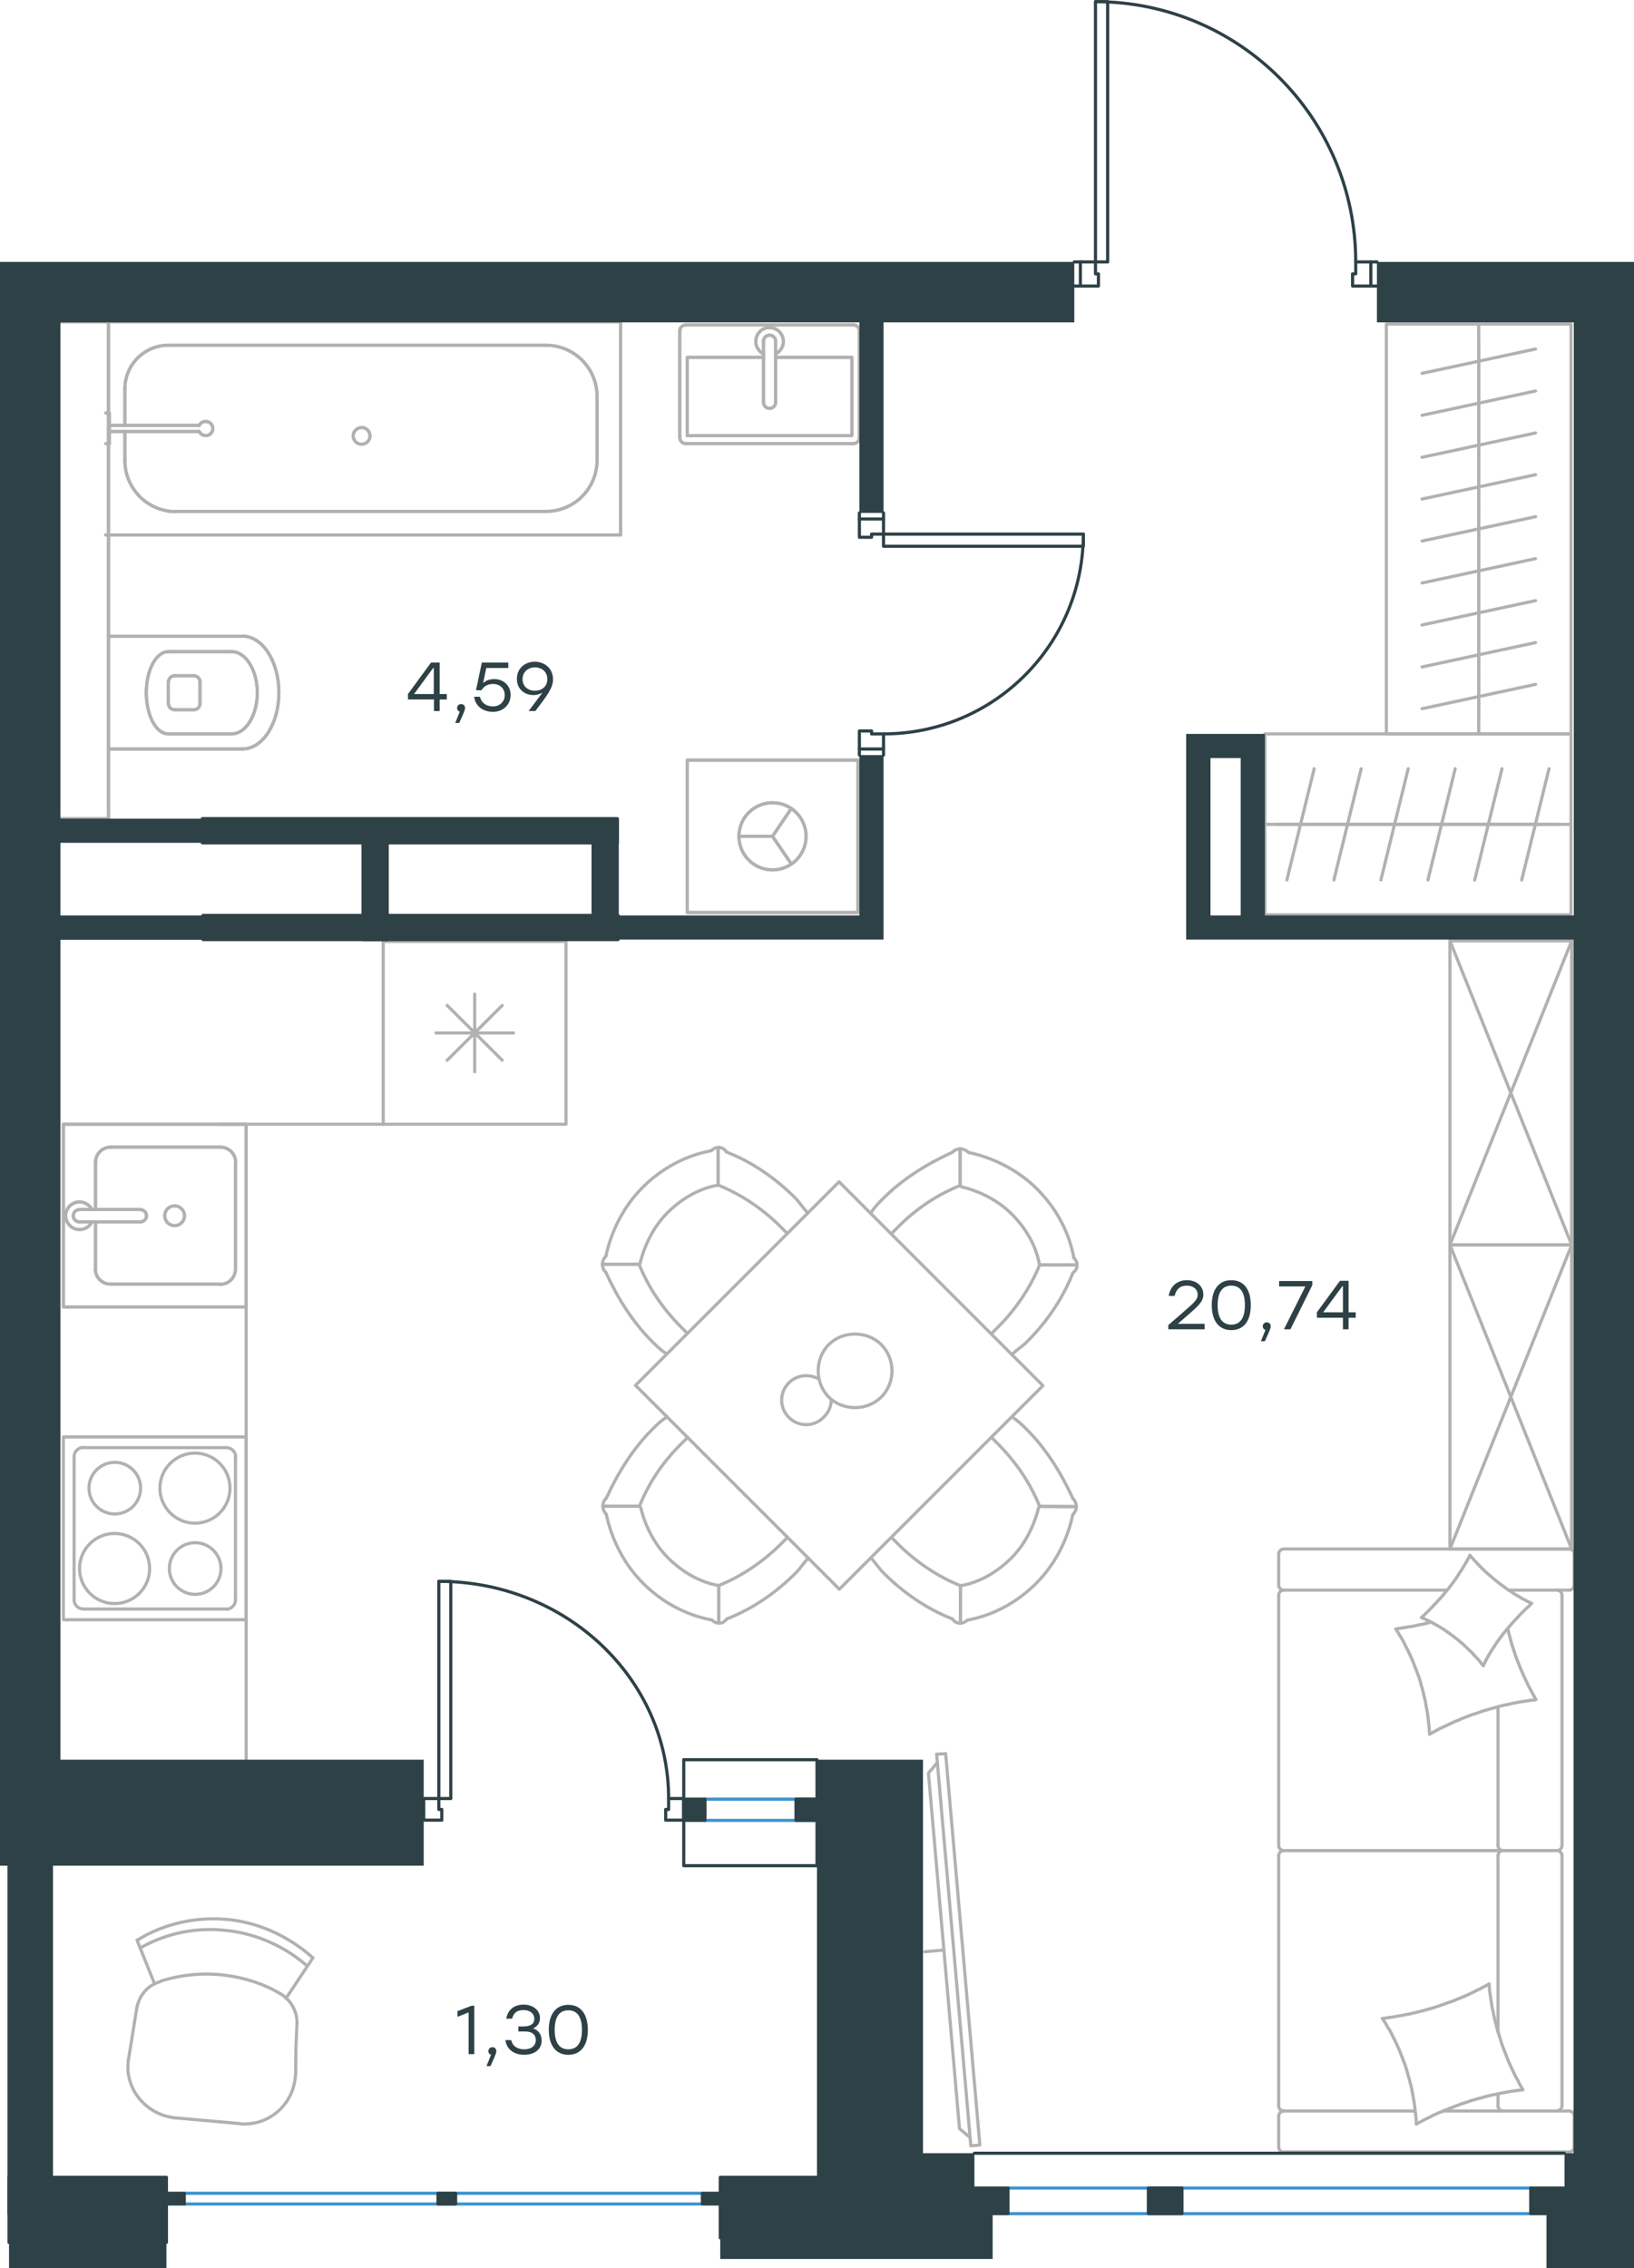 <?xml version="1.0" encoding="utf-8"?>
<!-- Generator: Adobe Illustrator 26.5.0, SVG Export Plug-In . SVG Version: 6.00 Build 0)  -->
<svg version="1.1" id="Слой_1" xmlns="http://www.w3.org/2000/svg" xmlns:xlink="http://www.w3.org/1999/xlink" x="0px" y="0px"
	 viewBox="0 0 778.6 1080.7" style="enable-background:new 0 0 778.6 1080.7;" xml:space="preserve">
<style type="text/css">
	.st0{fill:none;stroke:#B2B1B0;stroke-width:1.5;stroke-linecap:round;stroke-linejoin:round;stroke-miterlimit:10;}
	.st1{fill:none;stroke:#B2B1B0;stroke-width:1.5;stroke-linecap:round;stroke-linejoin:round;stroke-miterlimit:22.926;}
	.st2{fill:#2D4146;}
	.st3{fill-rule:evenodd;clip-rule:evenodd;fill:#2D4146;}
	.st4{fill:none;stroke:#2D4146;stroke-width:1.5;stroke-linecap:round;stroke-linejoin:round;stroke-miterlimit:22.926;}
	.st5{fill:none;stroke:#3C93D0;stroke-width:1.5;stroke-linecap:round;stroke-linejoin:round;stroke-miterlimit:22.926;}
	.st6{fill:none;stroke:#2D4146;stroke-width:1.5;stroke-linecap:round;stroke-linejoin:round;stroke-miterlimit:10;}
</style>
<path class="st0" d="M95.3,324.9c0-1.6-1.3-2.9-2.9-2.9"/>
<path class="st0" d="M92.4,338.2c1.6,0,2.9-1.3,2.9-2.9"/>
<path class="st0" d="M83.2,322c-1.6,0-2.9,1.3-2.9,2.9"/>
<path class="st0" d="M80.3,335.3c0,1.6,1.3,2.9,2.9,2.9"/>
<line class="st0" x1="83.2" y1="322" x2="92.4" y2="322"/>
<line class="st0" x1="95.3" y1="324.9" x2="95.3" y2="335.3"/>
<line class="st0" x1="92.4" y1="338.2" x2="83.2" y2="338.2"/>
<line class="st0" x1="80.2" y1="335.3" x2="80.2" y2="324.9"/>
<path class="st0" d="M80.2,310.5c-5.8,0-10.5,8.8-10.5,19.6c0,10.8,4.7,19.6,10.5,19.6"/>
<line class="st0" x1="110.4" y1="310.5" x2="80.2" y2="310.5"/>
<path class="st0" d="M110.4,349.7c6.7,0,12.2-8.8,12.2-19.6c0-10.8-5.5-19.6-12.2-19.6"/>
<line class="st0" x1="110.4" y1="349.7" x2="80.2" y2="349.7"/>
<path class="st0" d="M115.5,356.9c9.6,0,17.4-12,17.4-26.9c0-14.8-7.8-26.9-17.4-26.9"/>
<line class="st0" x1="115.5" y1="303.2" x2="51.7" y2="303.2"/>
<line class="st0" x1="115.5" y1="356.9" x2="51.7" y2="356.9"/>
<polyline class="st0" points="28.4,153.3 51.7,153.3 51.7,390.1 28.4,390.1 "/>
<g>
	<line class="st0" x1="59.5" y1="185.2" x2="59.5" y2="202.7"/>
	<path class="st0" d="M94.9,205.6c0.7,1.4,2.3,2.2,3.8,1.9c1.6-0.3,2.7-1.7,2.7-3.3c0-1.6-1.1-3-2.7-3.3c-1.6-0.3-3.2,0.4-3.8,1.9"
		/>
	<line class="st0" x1="52.1" y1="202.7" x2="94.9" y2="202.7"/>
	<line class="st0" x1="52.1" y1="205.6" x2="94.9" y2="205.6"/>
	<line class="st0" x1="52.1" y1="211.4" x2="50.4" y2="211.4"/>
	<polyline class="st0" points="52.1,211.4 52.1,196.8 50.4,196.8 	"/>
	<path class="st0" d="M168.3,207.7c0,2.2,1.8,4,4,4c2.2,0,4-1.8,4-4c0-2.2-1.8-4-4-4C170.1,203.8,168.3,205.5,168.3,207.7"/>
	<path class="st0" d="M80.3,164.5c-11.5,0-20.8,9.3-20.8,20.8"/>
	<path class="st0" d="M59.5,219.4c0,13.5,10.9,24.4,24.4,24.4"/>
	<path class="st0" d="M284.5,188.9c0-13.5-10.9-24.4-24.4-24.4"/>
	<path class="st0" d="M260.1,243.7c13.5,0,24.4-10.9,24.4-24.4"/>
	<line class="st0" x1="59.5" y1="219.3" x2="59.5" y2="205.6"/>
	<line class="st0" x1="80.3" y1="164.5" x2="260.1" y2="164.5"/>
	<line class="st0" x1="284.5" y1="188.9" x2="284.5" y2="219.3"/>
	<line class="st0" x1="260.1" y1="243.7" x2="83.9" y2="243.7"/>
	<polyline class="st0" points="50.4,153.3 295.7,153.3 295.7,254.9 50.4,254.9 	"/>
	<line class="st0" x1="59.5" y1="185.2" x2="59.5" y2="202.7"/>
	<path class="st0" d="M94.9,205.6c0.7,1.4,2.3,2.2,3.8,1.9c1.6-0.3,2.7-1.7,2.7-3.3c0-1.6-1.1-3-2.7-3.3c-1.6-0.3-3.2,0.4-3.8,1.9"
		/>
	<line class="st0" x1="52.1" y1="202.7" x2="94.9" y2="202.7"/>
	<line class="st0" x1="52.1" y1="205.6" x2="94.9" y2="205.6"/>
	<line class="st0" x1="52.1" y1="211.4" x2="50.4" y2="211.4"/>
	<polyline class="st0" points="52.1,211.4 52.1,196.8 50.4,196.8 	"/>
	<path class="st0" d="M168.3,207.7c0,2.2,1.8,4,4,4c2.2,0,4-1.8,4-4c0-2.2-1.8-4-4-4C170.1,203.8,168.3,205.5,168.3,207.7"/>
	<path class="st0" d="M80.3,164.5c-11.5,0-20.8,9.3-20.8,20.8"/>
	<path class="st0" d="M59.5,219.4c0,13.5,10.9,24.4,24.4,24.4"/>
	<path class="st0" d="M284.5,188.9c0-13.5-10.9-24.4-24.4-24.4"/>
	<path class="st0" d="M260.1,243.7c13.5,0,24.4-10.9,24.4-24.4"/>
	<line class="st0" x1="59.5" y1="219.3" x2="59.5" y2="205.6"/>
	<line class="st0" x1="80.3" y1="164.5" x2="260.1" y2="164.5"/>
	<line class="st0" x1="284.5" y1="188.9" x2="284.5" y2="219.3"/>
	<line class="st0" x1="260.1" y1="243.7" x2="83.9" y2="243.7"/>
	<polyline class="st0" points="50.4,153.3 295.7,153.3 295.7,254.9 50.4,254.9 	"/>
</g>
<path class="st0" d="M95.3,324.9c0-1.6-1.3-2.9-2.9-2.9"/>
<path class="st0" d="M92.4,338.2c1.6,0,2.9-1.3,2.9-2.9"/>
<path class="st0" d="M83.2,322c-1.6,0-2.9,1.3-2.9,2.9"/>
<path class="st0" d="M80.3,335.3c0,1.6,1.3,2.9,2.9,2.9"/>
<line class="st0" x1="83.2" y1="322" x2="92.4" y2="322"/>
<line class="st0" x1="95.3" y1="324.9" x2="95.3" y2="335.3"/>
<line class="st0" x1="92.4" y1="338.2" x2="83.2" y2="338.2"/>
<line class="st0" x1="80.2" y1="335.3" x2="80.2" y2="324.9"/>
<path class="st0" d="M80.2,310.5c-5.8,0-10.5,8.8-10.5,19.6c0,10.8,4.7,19.6,10.5,19.6"/>
<line class="st0" x1="110.4" y1="310.5" x2="80.2" y2="310.5"/>
<path class="st0" d="M110.4,349.7c6.7,0,12.2-8.8,12.2-19.6c0-10.8-5.5-19.6-12.2-19.6"/>
<line class="st0" x1="110.4" y1="349.7" x2="80.2" y2="349.7"/>
<path class="st0" d="M115.5,356.9c9.6,0,17.4-12,17.4-26.9c0-14.8-7.8-26.9-17.4-26.9"/>
<line class="st0" x1="115.5" y1="303.2" x2="51.7" y2="303.2"/>
<line class="st0" x1="115.5" y1="356.9" x2="51.7" y2="356.9"/>
<polyline class="st0" points="28.4,153.3 51.7,153.3 51.7,390.1 28.4,390.1 "/>
<g>
	<line class="st0" x1="369.6" y1="170.3" x2="405.9" y2="170.3"/>
	<polyline class="st0" points="363.8,170.3 327.5,170.3 327.5,207.6 	"/>
	<polyline class="st0" points="327.5,207.6 405.9,207.6 405.9,170.3 	"/>
	<path class="st0" d="M406.6,211.4c1.6,0,2.9-1.3,2.9-2.9"/>
	<path class="st0" d="M323.9,208.5c0,1.6,1.3,2.9,2.9,2.9"/>
	<path class="st0" d="M409.5,157.7c0-1.6-1.3-2.9-2.9-2.9"/>
	<path class="st0" d="M326.8,154.8c-1.6,0-2.9,1.3-2.9,2.9"/>
	<path class="st0" d="M363.8,191.7c0,1.6,1.3,2.9,2.9,2.9c1.6,0,2.9-1.3,2.9-2.9"/>
	<line class="st0" x1="369.6" y1="162.6" x2="369.6" y2="191.6"/>
	<path class="st0" d="M369.6,162.6c0-1.6-1.3-2.9-2.9-2.9c-1.6,0-2.9,1.3-2.9,2.9"/>
	<line class="st0" x1="363.8" y1="162.6" x2="363.8" y2="191.6"/>
	<path class="st0" d="M369.6,168.6c2.8-1.4,4.2-4.4,3.5-7.4c-0.7-3-3.4-5.1-6.4-5.1c-3.1,0-5.7,2.1-6.4,5.1c-0.7,3,0.8,6.1,3.5,7.4"
		/>
	<line class="st0" x1="409.5" y1="157.7" x2="409.5" y2="208.5"/>
	<line class="st0" x1="406.6" y1="211.4" x2="326.8" y2="211.4"/>
	<line class="st0" x1="323.9" y1="208.5" x2="323.9" y2="157.7"/>
	<line class="st0" x1="326.8" y1="154.8" x2="406.6" y2="154.8"/>
	<line class="st0" x1="369.6" y1="170.3" x2="405.9" y2="170.3"/>
	<polyline class="st0" points="363.8,170.3 327.5,170.3 327.5,207.6 	"/>
	<polyline class="st0" points="327.5,207.6 405.9,207.6 405.9,170.3 	"/>
	<path class="st0" d="M406.6,211.4c1.6,0,2.9-1.3,2.9-2.9"/>
	<path class="st0" d="M323.9,208.5c0,1.6,1.3,2.9,2.9,2.9"/>
	<path class="st0" d="M409.5,157.7c0-1.6-1.3-2.9-2.9-2.9"/>
	<path class="st0" d="M326.8,154.8c-1.6,0-2.9,1.3-2.9,2.9"/>
	<path class="st0" d="M363.8,191.7c0,1.6,1.3,2.9,2.9,2.9c1.6,0,2.9-1.3,2.9-2.9"/>
	<line class="st0" x1="369.6" y1="162.6" x2="369.6" y2="191.6"/>
	<path class="st0" d="M369.6,162.6c0-1.6-1.3-2.9-2.9-2.9c-1.6,0-2.9,1.3-2.9,2.9"/>
	<line class="st0" x1="363.8" y1="162.6" x2="363.8" y2="191.6"/>
	<path class="st0" d="M369.6,168.6c2.8-1.4,4.2-4.4,3.5-7.4c-0.7-3-3.4-5.1-6.4-5.1c-3.1,0-5.7,2.1-6.4,5.1c-0.7,3,0.8,6.1,3.5,7.4"
		/>
	<line class="st0" x1="409.5" y1="157.7" x2="409.5" y2="208.5"/>
	<line class="st0" x1="406.6" y1="211.4" x2="326.8" y2="211.4"/>
	<line class="st0" x1="323.9" y1="208.5" x2="323.9" y2="157.7"/>
	<line class="st0" x1="326.8" y1="154.8" x2="406.6" y2="154.8"/>
</g>
<g>
	<polyline class="st0" points="377.1,411.7 368.1,398.5 377.1,385.2 	"/>
	<line class="st0" x1="368.1" y1="398.5" x2="352.2" y2="398.5"/>
	<path class="st0" d="M384.1,398.5c0-8.8-7.2-16-16-16c-8.8,0-16,7.1-16,16c0,8.8,7.1,16,16,16C377,414.5,384.1,407.3,384.1,398.5"
		/>
	<polyline class="st0" points="408.8,434.8 408.8,362.2 327.5,362.2 327.5,434.8 408.8,434.8 	"/>
	<polyline class="st0" points="377.1,411.7 368.1,398.5 377.1,385.2 	"/>
	<line class="st0" x1="368.1" y1="398.5" x2="352.2" y2="398.5"/>
	<path class="st0" d="M384.1,398.5c0-8.8-7.2-16-16-16c-8.8,0-16,7.1-16,16c0,8.8,7.1,16,16,16C377,414.5,384.1,407.3,384.1,398.5"
		/>
	<polyline class="st0" points="408.8,434.8 408.8,362.2 327.5,362.2 327.5,434.8 408.8,434.8 	"/>
</g>
<g>
	<line class="st0" x1="704.6" y1="341.9" x2="704.6" y2="322"/>
	<line class="st0" x1="731.7" y1="326.1" x2="677.6" y2="337.7"/>
	<line class="st0" x1="704.6" y1="322" x2="704.6" y2="302"/>
	<line class="st0" x1="731.7" y1="306.2" x2="677.6" y2="317.8"/>
	<line class="st0" x1="704.6" y1="302" x2="704.6" y2="282"/>
	<line class="st0" x1="731.7" y1="286.2" x2="677.6" y2="297.8"/>
	<line class="st0" x1="704.6" y1="349.7" x2="704.6" y2="154.4"/>
	<line class="st0" x1="704.6" y1="282" x2="704.6" y2="262"/>
	<line class="st0" x1="731.7" y1="266.2" x2="677.6" y2="277.8"/>
	<line class="st0" x1="704.6" y1="262" x2="704.6" y2="242"/>
	<line class="st0" x1="731.7" y1="246.2" x2="677.6" y2="257.8"/>
	<line class="st0" x1="704.6" y1="242" x2="704.6" y2="222.1"/>
	<line class="st0" x1="731.7" y1="226.2" x2="677.6" y2="237.8"/>
	<line class="st0" x1="704.6" y1="222.1" x2="704.6" y2="202.1"/>
	<line class="st0" x1="731.7" y1="206.3" x2="677.6" y2="217.9"/>
	<line class="st0" x1="704.6" y1="202.1" x2="704.6" y2="182.1"/>
	<line class="st0" x1="731.7" y1="186.3" x2="677.6" y2="197.9"/>
	<line class="st0" x1="704.6" y1="182.1" x2="704.6" y2="162.1"/>
	<line class="st0" x1="731.7" y1="166.3" x2="677.6" y2="177.9"/>
	<polyline class="st0" points="748.6,154.4 660.6,154.4 660.6,349.7 748.6,349.7 748.6,154.4 	"/>
</g>
<g>
	<line class="st0" x1="748.6" y1="392.8" x2="602.7" y2="392.8"/>
	<line class="st0" x1="742.8" y1="392.8" x2="720.4" y2="392.8"/>
	<line class="st0" x1="725.1" y1="419.3" x2="738.1" y2="366.3"/>
	<line class="st0" x1="720.4" y1="392.8" x2="698" y2="392.8"/>
	<line class="st0" x1="702.7" y1="419.3" x2="715.7" y2="366.3"/>
	<line class="st0" x1="698" y1="392.8" x2="675.7" y2="392.8"/>
	<line class="st0" x1="680.4" y1="419.3" x2="693.4" y2="366.3"/>
	<line class="st0" x1="675.7" y1="392.8" x2="653.3" y2="392.8"/>
	<line class="st0" x1="658" y1="419.3" x2="671" y2="366.3"/>
	<line class="st0" x1="653.3" y1="392.8" x2="630.9" y2="392.8"/>
	<line class="st0" x1="635.6" y1="419.3" x2="648.6" y2="366.3"/>
	<line class="st0" x1="630.9" y1="392.8" x2="608.5" y2="392.8"/>
	<line class="st0" x1="613.2" y1="419.3" x2="626.2" y2="366.3"/>
	<polyline class="st0" points="602.7,435.9 602.7,349.7 748.6,349.7 748.6,435.9 602.7,435.9 	"/>
</g>
<g>
	<path class="st0" d="M71.3,747.4c0,9.2-7.5,16.7-16.7,16.7s-16.7-7.5-16.7-16.7c0-9.2,7.5-16.7,16.7-16.7S71.3,738.2,71.3,747.4"/>
	<path class="st0" d="M105.3,747.4c0,6.8-5.5,12.3-12.3,12.3c-6.8,0-12.3-5.5-12.3-12.3c0-6.8,5.5-12.3,12.3-12.3
		C99.7,735.1,105.3,740.6,105.3,747.4"/>
	<path class="st0" d="M109.6,709.1c0,9.2-7.5,16.7-16.7,16.7c-9.2,0-16.7-7.5-16.7-16.7c0-9.2,7.5-16.7,16.7-16.7
		C102.1,692.4,109.6,699.9,109.6,709.1"/>
	<path class="st0" d="M67,709.1c0,6.8-5.5,12.3-12.3,12.3c-6.8,0-12.3-5.5-12.3-12.3c0-6.8,5.5-12.3,12.3-12.3
		C61.4,696.8,67,702.3,67,709.1"/>
	<path class="st0" d="M112.2,762.4c0,2.4-2,4.4-4.4,4.4"/>
	<path class="st0" d="M39.7,766.7c-2.4,0-4.4-2-4.4-4.4"/>
	<path class="st0" d="M107.9,689.8c2.4,0,4.4,2,4.4,4.4"/>
	<path class="st0" d="M35.3,694.1c0-2.4,2-4.4,4.4-4.4"/>
	<line class="st0" x1="107.9" y1="766.7" x2="39.7" y2="766.7"/>
	<line class="st0" x1="112.2" y1="694.1" x2="112.2" y2="762.4"/>
	<line class="st0" x1="39.7" y1="689.8" x2="107.9" y2="689.8"/>
	<line class="st0" x1="35.3" y1="762.4" x2="35.3" y2="694.1"/>
	<polyline class="st0" points="117.3,684.7 117.3,771.8 30.2,771.8 30.2,684.7 117.3,684.7 	"/>
</g>
<line class="st0" x1="213.1" y1="479.1" x2="239.3" y2="505.2"/>
<line class="st0" x1="239.3" y1="479.1" x2="213.1" y2="505.2"/>
<line class="st0" x1="207.7" y1="492.2" x2="244.7" y2="492.2"/>
<line class="st0" x1="226.2" y1="473.7" x2="226.2" y2="510.7"/>
<polyline class="st0" points="182.6,448.6 269.7,448.6 269.7,535.7 182.6,535.7 182.6,448.6 "/>
<g>
	<line class="st0" x1="45.5" y1="604.6" x2="45.5" y2="582.2"/>
	<path class="st0" d="M83.2,584c-2.6,0-4.7-2.1-4.7-4.7c0-2.6,2.1-4.7,4.7-4.7c2.6,0,4.7,2.1,4.7,4.7C87.9,581.9,85.8,584,83.2,584"
		/>
	<path class="st0" d="M66.9,576.4c1.6,0,2.9,1.3,2.9,2.9c0,1.6-1.3,2.9-2.9,2.9"/>
	<line class="st0" x1="37.9" y1="582.2" x2="66.9" y2="582.2"/>
	<path class="st0" d="M37.8,582.2c-1.6,0-2.9-1.3-2.9-2.9c0-1.6,1.3-2.9,2.9-2.9"/>
	<line class="st0" x1="37.9" y1="576.3" x2="66.9" y2="576.3"/>
	<path class="st0" d="M43.8,582.2c-1.3,2.8-4.4,4.2-7.4,3.5c-3-0.7-5.1-3.4-5.1-6.4c0-3.1,2.1-5.7,5.1-6.4c3-0.7,6.1,0.8,7.4,3.5"/>
	<path class="st0" d="M52.7,611.9c-4,0-7.3-3.2-7.3-7.3"/>
	<path class="st0" d="M45.5,553.9c0-4,3.2-7.3,7.3-7.3"/>
	<path class="st0" d="M112.2,604.7c0,4-3.2,7.3-7.3,7.3"/>
	<path class="st0" d="M105,546.6c4,0,7.3,3.2,7.3,7.3"/>
	<line class="st0" x1="52.7" y1="611.9" x2="105" y2="611.9"/>
	<line class="st0" x1="112.2" y1="604.6" x2="112.2" y2="553.9"/>
	<line class="st0" x1="105" y1="546.6" x2="52.7" y2="546.6"/>
	<line class="st0" x1="45.5" y1="553.9" x2="45.5" y2="576.3"/>
	<polyline class="st0" points="30.2,622.8 117.3,622.8 117.3,535.7 30.2,535.7 30.2,622.8 	"/>
	<line class="st0" x1="45.5" y1="604.6" x2="45.5" y2="582.2"/>
	<path class="st0" d="M83.2,584c-2.6,0-4.7-2.1-4.7-4.7c0-2.6,2.1-4.7,4.7-4.7c2.6,0,4.7,2.1,4.7,4.7C87.9,581.9,85.8,584,83.2,584"
		/>
	<path class="st0" d="M66.9,576.4c1.6,0,2.9,1.3,2.9,2.9c0,1.6-1.3,2.9-2.9,2.9"/>
	<line class="st0" x1="37.9" y1="582.2" x2="66.9" y2="582.2"/>
	<path class="st0" d="M37.8,582.2c-1.6,0-2.9-1.3-2.9-2.9c0-1.6,1.3-2.9,2.9-2.9"/>
	<line class="st0" x1="37.9" y1="576.3" x2="66.9" y2="576.3"/>
	<path class="st0" d="M43.8,582.2c-1.3,2.8-4.4,4.2-7.4,3.5c-3-0.7-5.1-3.4-5.1-6.4c0-3.1,2.1-5.7,5.1-6.4c3-0.7,6.1,0.8,7.4,3.5"/>
	<path class="st0" d="M52.7,611.9c-4,0-7.3-3.2-7.3-7.3"/>
	<path class="st0" d="M45.5,553.9c0-4,3.2-7.3,7.3-7.3"/>
	<path class="st0" d="M112.2,604.7c0,4-3.2,7.3-7.3,7.3"/>
	<path class="st0" d="M105,546.6c4,0,7.3,3.2,7.3,7.3"/>
	<line class="st0" x1="52.7" y1="611.9" x2="105" y2="611.9"/>
	<line class="st0" x1="112.2" y1="604.6" x2="112.2" y2="553.9"/>
	<line class="st0" x1="105" y1="546.6" x2="52.7" y2="546.6"/>
	<line class="st0" x1="45.5" y1="553.9" x2="45.5" y2="576.3"/>
	<polyline class="st0" points="30.2,622.8 117.3,622.8 117.3,535.7 30.2,535.7 30.2,622.8 	"/>
</g>
<line class="st0" x1="182.6" y1="535.7" x2="105.3" y2="535.7"/>
<line class="st0" x1="117.3" y1="622.8" x2="117.3" y2="838.3"/>
<g>
	
		<rect x="331.4" y="591.5" transform="matrix(0.707 -0.707 0.707 0.707 -349.677 476.229)" class="st1" width="137.2" height="137.4"/>
	<path class="st1" d="M342.5,755.5c-9.3-1.6-17.5-6.6-24.1-13.1c-6.6-6.6-11-15.3-13.1-24.1"/>
	<path class="st1" d="M385.2,742.4c-2.2,2.2-3.8,4.9-6,7.1c-9.3,9.3-20.2,16.9-32.8,21.9"/>
	<path class="st1" d="M288.9,713.9c5.5-12,12.6-23.5,21.9-32.8c2.2-2.2,4.4-4.4,7.1-6"/>
	<path class="st1" d="M375.3,732.5c-1.1,1.1-2.2,2.2-3.3,3.3c-8.2,8.2-18.6,15.3-29.5,19.7"/>
	<path class="st1" d="M304.7,717.7c4.4-10.9,10.9-20.8,19.7-29.5c1.1-1.1,2.2-2.2,3.3-3.3"/>
	<path class="st1" d="M339.2,771.9c-12-2.2-23.5-8.2-32.8-17.5c-8.8-8.8-14.8-20.3-17.5-32.8"/>
	<line class="st1" x1="342.5" y1="755.5" x2="342.5" y2="773"/>
	<line class="st1" x1="304.7" y1="717.7" x2="287.2" y2="717.7"/>
	<line class="st1" x1="342.5" y1="755.5" x2="342.5" y2="773"/>
	<line class="st1" x1="304.7" y1="717.7" x2="287.2" y2="717.7"/>
	<path class="st1" d="M288.9,721.5c-2.2-2.2-2.2-5.5,0-7.7"/>
	<path class="st1" d="M346.3,771.4c-1.8,2.6-4.9,2.7-7.1,0.5"/>
	<path class="st1" d="M495.3,602.7c-1.6-9.3-6.6-17.5-13.1-24.1c-6.6-6.6-15.3-11-24.1-13.1"/>
	<path class="st1" d="M482.2,645.4c2.2-2.2,4.9-3.8,7.1-6c9.3-9.3,16.9-20.2,21.9-32.8"/>
	<path class="st1" d="M453.7,549.1c-12,5.5-23.5,12.6-32.8,21.9c-2.2,2.2-4.4,4.4-6,7.1"/>
	<path class="st1" d="M472.4,635.5c1.1-1.1,2.2-2.2,3.3-3.3c8.2-8.2,15.3-18.6,19.7-29.5"/>
	<path class="st1" d="M457.5,564.9c-10.9,4.4-20.8,10.9-29.5,19.7c-1.1,1.1-2.2,2.2-3.3,3.3"/>
	<path class="st1" d="M511.7,599.4c-2.2-12-8.2-23.5-17.5-32.8c-8.8-8.8-20.3-14.8-32.8-17.5"/>
	<line class="st1" x1="495.3" y1="602.7" x2="512.8" y2="602.7"/>
	<line class="st1" x1="457.5" y1="564.9" x2="457.5" y2="547.4"/>
	<line class="st1" x1="495.3" y1="602.7" x2="512.8" y2="602.7"/>
	<line class="st1" x1="457.5" y1="564.9" x2="457.5" y2="547.4"/>
	<path class="st1" d="M461.4,549.1c-2.2-2.2-5.5-2.2-7.7,0"/>
	<path class="st1" d="M511.2,606.5c2.6-1.8,2.7-4.9,0.5-7.1"/>
	<g>
		<path class="st1" d="M457.7,755.6c9.3-1.6,17.5-6.6,24.1-13.1c6.6-6.6,10.9-15.3,13.1-24.1"/>
		<path class="st1" d="M415,742.4c2.2,2.2,3.8,4.9,6,7.1c9.3,9.3,20.3,17,32.8,21.9"/>
		<path class="st1" d="M511.2,714c-5.5-12-12.6-23.5-21.9-32.8c-2.2-2.2-4.4-4.4-7.1-6"/>
		<path class="st1" d="M424.8,732.6c1.1,1.1,2.2,2.2,3.3,3.3c8.2,8.2,18.6,15.3,29.6,19.7"/>
		<path class="st1" d="M495.4,717.8c-4.4-10.9-11-20.8-19.7-29.6c-1.1-1.1-2.2-2.2-3.3-3.3"/>
		<path class="st1" d="M460.9,772c12-2.2,23.5-8.2,32.8-17.5c8.7-8.7,14.8-20.2,17.5-32.8"/>
		<line class="st1" x1="457.7" y1="755.6" x2="457.7" y2="773.1"/>
		<line class="st1" x1="495.4" y1="717.8" x2="512.9" y2="717.9"/>
		<line class="st1" x1="457.7" y1="755.6" x2="457.7" y2="773.1"/>
		<line class="st1" x1="495.4" y1="717.8" x2="512.9" y2="717.9"/>
		<path class="st1" d="M511.2,721.7c2.2-2.2,2.2-5.5,0-7.7"/>
		<path class="st1" d="M453.8,771.4c1.8,2.6,4.9,2.7,7.1,0.6"/>
	</g>
	<path class="st1" d="M419.9,640.7c-6.7-6.7-18.3-6.7-25,0c-6.7,6.7-6.7,18.3,0,25c6.7,6.7,18.3,6.7,25,0
		C426.9,658.7,426.6,647.4,419.9,640.7z"/>
	<path class="st1" d="M396.1,666.9c0,3.1-1.2,6.1-3.7,8.5c-4.6,4.6-11.9,4.6-16.5,0c-4.6-4.6-4.6-11.9,0-16.5
		c3.7-3.7,9.2-4.3,13.7-2.1"/>
	<g>
		<path class="st1" d="M342.2,564.7c-9.3,1.6-17.5,6.6-24.1,13.1c-6.6,6.6-10.9,15.3-13.1,24.1"/>
		<path class="st1" d="M384.9,577.9c-2.2-2.2-3.8-4.9-6-7.1c-9.3-9.3-20.3-17-32.8-21.9"/>
		<path class="st1" d="M288.7,606.3c5.5,12,12.6,23.5,21.9,32.8c2.2,2.2,4.4,4.4,7.1,6"/>
		<path class="st1" d="M375.1,587.7c-1.1-1.1-2.2-2.2-3.3-3.3c-8.2-8.2-18.6-15.3-29.6-19.7"/>
		<path class="st1" d="M304.5,602.4c4.4,10.9,11,20.8,19.7,29.6c1.1,1.1,2.2,2.2,3.3,3.3"/>
		<path class="st1" d="M339,548.3c-12,2.2-23.5,8.2-32.8,17.5c-8.7,8.7-14.8,20.2-17.5,32.8"/>
		<line class="st1" x1="342.2" y1="564.7" x2="342.2" y2="547.2"/>
		<line class="st1" x1="304.5" y1="602.4" x2="287" y2="602.4"/>
		<line class="st1" x1="342.2" y1="564.7" x2="342.2" y2="547.2"/>
		<line class="st1" x1="304.5" y1="602.4" x2="287" y2="602.4"/>
		<path class="st1" d="M288.7,598.6c-2.2,2.2-2.2,5.5,0,7.7"/>
		<path class="st1" d="M346.1,548.8c-1.8-2.6-4.9-2.7-7.1-0.6"/>
	</g>
</g>
<g>
	<line class="st0" x1="687.9" y1="1005.9" x2="747.7" y2="1005.9"/>
	<line class="st0" x1="713.8" y1="884.2" x2="713.8" y2="968.3"/>
	<line class="st0" x1="718.9" y1="757.7" x2="747.7" y2="757.7"/>
	<polyline class="st0" points="729.8,764 728.8,763.5 727.7,763 726.7,762.4 725.7,761.9 724.6,761.3 723.6,760.7 722.6,760.1 
		721.6,759.5 720.7,758.9 719.7,758.2 718.7,757.6 717.7,756.9 716.8,756.2 715.8,755.5 714.9,754.8 714,754.1 713.1,753.4 
		712.1,752.6 711.2,751.9 710.4,751.1 709.5,750.4 708.6,749.6 707.7,748.8 706.9,748 706,747.2 705.2,746.3 704.4,745.5 
		703.6,744.6 702.8,743.8 702,742.9 701.2,742 700.4,741.1 	"/>
	<polyline class="st0" points="681.6,773 680.6,773.3 679.6,773.5 678.6,773.8 677.5,774 675.4,774.4 673.3,774.9 671.2,775.2 
		669.1,775.6 668.1,775.7 667.1,775.9 666.1,776 665.1,776.2 	"/>
	<polyline class="st0" points="706.8,793.7 707.3,792.6 707.8,791.6 708.4,790.5 708.9,789.5 709.5,788.5 710.1,787.5 710.7,786.5 
		711.4,785.5 712,784.5 712.7,783.5 713.3,782.5 714,781.6 714.7,780.6 715.4,779.7 716.1,778.7 716.9,777.8 717.6,776.9 718.4,776 
		719.1,775.1 719.9,774.2 720.7,773.3 721.5,772.4 722.3,771.6 723.1,770.7 724.7,769 726.4,767.3 728.1,765.7 729.8,764 	"/>
	<polyline class="st0" points="674.9,1012.1 676.4,1011.3 677.9,1010.5 679.4,1009.7 680.9,1009 682.4,1008.2 683.9,1007.5 
		685.4,1006.8 687,1006.2 688.5,1005.5 690.1,1004.9 691.6,1004.3 693.2,1003.7 694.8,1003.1 696.3,1002.5 697.9,1002 699.5,1001.5 
		701.1,1000.9 702.7,1000.5 704.3,1000 706,999.6 707.6,999.1 709.2,998.7 710.8,998.3 712.5,998 714.1,997.6 715.8,997.3 
		717.4,997 719,996.7 720.7,996.4 722.4,996.2 724,996 725.7,995.8 724.8,994.3 724,992.9 723.3,991.4 722.5,990 721.7,988.5 
		721,987 720.3,985.5 719.6,984 718.9,982.5 718.3,981 717.7,979.4 717.1,977.9 716.5,976.3 715.9,974.8 715.4,973.2 714.9,971.6 
		714.4,970 713.9,968.4 713.4,966.8 713,965.2 712.6,963.6 712.2,962 711.8,960.4 711.5,958.7 711.1,957.1 710.8,955.4 710.6,953.8 
		710.3,952.1 710.1,950.5 709.8,948.8 709.7,947.1 709.5,945.4 	"/>
	<polyline class="st0" points="665.1,776.2 666,777.6 666.8,779 667.7,780.4 668.5,781.8 669.3,783.3 670,784.8 670.8,786.3 
		671.5,787.8 672.2,789.3 672.9,790.8 673.5,792.3 674.1,793.9 674.7,795.4 675.3,797 675.9,798.6 676.4,800.1 676.9,801.7 
		677.3,803.3 677.8,804.9 678.2,806.6 678.6,808.2 679,809.8 679.3,811.5 679.6,813.1 679.9,814.8 680.2,816.4 680.4,818.1 
		680.6,819.7 680.8,821.4 681,823.1 681.1,824.8 681.2,826.4 	"/>
	<polyline class="st0" points="681.6,826.1 683.1,825.3 684.5,824.5 686,823.7 687.5,823 689,822.3 690.5,821.6 692,820.9 
		693.5,820.2 695.1,819.6 696.6,818.9 698.1,818.3 699.7,817.7 701.3,817.1 702.8,816.6 704.4,816.1 706,815.5 707.6,815 
		709.2,814.6 710.7,814.1 712.3,813.7 714,813.2 715.6,812.8 717.2,812.4 718.8,812.1 720.4,811.7 722.1,811.4 723.7,811.1 
		725.3,810.8 727,810.6 728.6,810.3 730.3,810.1 731.9,809.9 730.8,807.9 729.7,805.9 728.6,803.8 727.6,801.8 726.6,799.7 
		725.7,797.7 724.8,795.6 723.9,793.5 723.1,791.4 722.3,789.3 721.9,788.2 721.6,787.1 721.2,786.1 720.9,785 720.5,783.9 
		720.2,782.8 719.9,781.7 719.6,780.6 719.3,779.5 719,778.4 718.7,777.2 718.5,776.1 	"/>
	<polyline class="st0" points="658.7,961.8 659.6,963.2 660.5,964.6 661.3,966 662.2,967.4 663,968.9 663.7,970.4 664.5,971.9 
		665.2,973.4 665.9,974.9 666.6,976.4 667.2,977.9 667.8,979.5 668.4,981 669,982.6 669.6,984.2 670.1,985.8 670.6,987.4 671,989 
		671.5,990.6 671.9,992.2 672.3,993.8 672.7,995.5 673,997.1 673.3,998.8 673.6,1000.4 673.9,1002.1 674.1,1003.7 674.3,1005.4 
		674.5,1007.1 674.7,1008.7 674.8,1010.4 674.9,1012.1 	"/>
	<polyline class="st0" points="700.4,741.1 699.9,742.2 699.3,743.2 698.7,744.3 698.1,745.3 697.5,746.3 696.9,747.3 696.3,748.3 
		695.6,749.3 695,750.3 694.3,751.3 693.7,752.3 693,753.2 692.3,754.2 691.6,755.1 690.9,756 690.2,757 689.4,757.9 688.7,758.8 
		687.9,759.7 687.2,760.6 686.4,761.5 685.6,762.3 684.8,763.2 684,764.1 683.2,764.9 682.4,765.8 680.7,767.5 679.1,769.1 
		677.3,770.8 678.4,771.2 679.4,771.7 680.5,772.2 681.5,772.7 682.5,773.2 683.5,773.8 684.6,774.4 685.6,775 686.6,775.6 
		687.6,776.2 688.5,776.8 689.5,777.5 690.5,778.2 691.4,778.9 692.4,779.6 693.3,780.3 694.2,781 695.2,781.8 696.1,782.6 
		697,783.3 697.8,784.1 698.7,784.9 699.6,785.8 700.4,786.6 701.3,787.4 702.1,788.3 702.9,789.2 703.7,790 704.5,790.9 
		705.2,791.8 706,792.8 706.8,793.7 	"/>
	<polyline class="st0" points="709.5,945.4 708,946.2 706.5,947 705,947.8 703.5,948.5 702,949.3 700.5,950 699,950.7 697.4,951.4 
		695.9,952 694.4,952.6 692.8,953.3 691.2,953.9 689.6,954.4 688.1,955 686.5,955.5 684.9,956.1 683.3,956.6 681.7,957.1 
		680.1,957.5 678.5,958 676.8,958.4 675.2,958.8 673.6,959.2 671.9,959.6 670.3,959.9 668.7,960.2 667,960.5 665.4,960.8 
		663.7,961.1 662.1,961.3 660.4,961.6 658.7,961.8 	"/>
	<path class="st0" d="M716.2,881.8c-1.3,0-2.4-1.1-2.4-2.4"/>
	<line class="st0" x1="713.8" y1="879.4" x2="713.8" y2="813.3"/>
	<path class="st0" d="M716.2,1005.9c-1.3,0-2.4-1.1-2.4-2.4"/>
	<path class="st0" d="M713.8,884.2c0-1.3,1.1-2.4,2.4-2.4"/>
	<line class="st0" x1="713.8" y1="997.7" x2="713.8" y2="1003.4"/>
	<path class="st0" d="M741.9,757.7c1.3,0,2.4,1.1,2.4,2.4"/>
	<path class="st0" d="M609.3,760.1c0-1.3,1.1-2.4,2.4-2.4"/>
	<path class="st0" d="M744.3,879.4c0,1.3-1.1,2.4-2.4,2.4"/>
	<path class="st0" d="M611.7,881.8c-1.3,0-2.4-1.1-2.4-2.4"/>
	<line class="st0" x1="744.3" y1="879.4" x2="744.3" y2="760.1"/>
	<line class="st0" x1="609.3" y1="760.1" x2="609.3" y2="879.4"/>
	<path class="st0" d="M744.3,1003.4c0,1.3-1.1,2.4-2.4,2.4"/>
	<path class="st0" d="M611.7,1005.9c-1.3,0-2.4-1.1-2.4-2.4"/>
	<path class="st0" d="M747.7,1005.9c1.3,0,2.4,1.1,2.4,2.4"/>
	<path class="st0" d="M741.9,881.8c1.3,0,2.4,1.1,2.4,2.4"/>
	<path class="st0" d="M609.3,884.2c0-1.3,1.1-2.4,2.4-2.4"/>
	<path class="st0" d="M609.3,740.5c0-1.3,1.1-2.4,2.4-2.4"/>
	<path class="st0" d="M611.7,757.7c-1.3,0-2.4-1.1-2.4-2.4"/>
	<path class="st0" d="M747.7,738.1c1.3,0,2.4,1.1,2.4,2.4"/>
	<path class="st0" d="M750.1,755.3c0,1.3-1.1,2.4-2.4,2.4"/>
	<path class="st0" d="M750.1,1023c0,1.3-1.1,2.4-2.4,2.4"/>
	<path class="st0" d="M609.3,1008.3c0-1.3,1.1-2.4,2.4-2.4"/>
	<path class="st0" d="M611.7,1025.5c-1.3,0-2.4-1.1-2.4-2.4"/>
	<line class="st0" x1="744.3" y1="884.2" x2="744.3" y2="1003.4"/>
	<line class="st0" x1="611.8" y1="881.8" x2="741.9" y2="881.8"/>
	<line class="st0" x1="609.3" y1="1003.4" x2="609.3" y2="884.2"/>
	<line class="st0" x1="747.7" y1="738.1" x2="611.8" y2="738.1"/>
	<line class="st0" x1="609.3" y1="740.5" x2="609.3" y2="755.3"/>
	<line class="st0" x1="611.8" y1="757.7" x2="689.4" y2="757.7"/>
	<line class="st0" x1="750.1" y1="755.3" x2="750.1" y2="740.5"/>
	<line class="st0" x1="674.2" y1="1005.9" x2="611.8" y2="1005.9"/>
	<line class="st0" x1="609.3" y1="1008.3" x2="609.3" y2="1023"/>
	<line class="st0" x1="611.8" y1="1025.4" x2="747.7" y2="1025.4"/>
	<line class="st0" x1="750.1" y1="1023" x2="750.1" y2="1008.3"/>
</g>
<g>
	<line class="st0" x1="690.9" y1="593.2" x2="748.9" y2="738.1"/>
	<polyline class="st0" points="748.9,738.1 690.9,738.1 748.9,593.2 	"/>
	<polyline class="st0" points="690.9,738.1 690.9,593.2 748.9,593.2 748.9,738.1 	"/>
	<line class="st0" x1="690.9" y1="593.2" x2="748.9" y2="448.3"/>
	<polyline class="st0" points="748.9,448.3 690.9,448.3 748.9,593.2 	"/>
	<polyline class="st0" points="690.9,448.3 690.9,593.2 748.9,593.2 748.9,448.3 	"/>
</g>
<g>
	<line class="st0" x1="449.8" y1="929.2" x2="440.6" y2="930"/>
	<polyline class="st0" points="462.3,1018.6 457.2,1014.3 442.4,844.9 446.6,839.9 	"/>
	<polyline class="st0" points="462.6,1022.5 466.9,1022.1 450.6,835.6 446.3,835.9 462.6,1022.5 	"/>
</g>
<polygon class="st2" points="294.2,447.7 409.5,447.7 421,447.7 421,359.8 409.5,359.8 409.5,436.2 294.2,436.2 "/>
<polygon class="st2" points="343.2,1076.4 344.9,1076.4 473,1076.4 473,1054.8 464.3,1054.8 464.3,1026 439.8,1026 439.8,838.5 
	411,838.5 389.3,838.5 389.3,867.3 389.3,889 389.3,1054.8 344.9,1054.8 344.9,1056.2 343.2,1056.2 "/>
<polygon class="st2" points="5.3,1080.7 78.3,1080.7 79.3,1080.7 79.3,1056.2 78.3,1056.2 78.3,1054.8 5.3,1054.8 5.3,1056.2 
	4.3,1056.2 4.3,1080.7 "/>
<rect x="96.4" y="390.1" class="st3" width="197.8" height="11.5"/>
<rect x="96.4" y="390.1" class="st4" width="197.8" height="11.5"/>
<rect x="282.6" y="393.1" class="st3" width="11.5" height="53.9"/>
<rect x="282.6" y="393.1" class="st4" width="11.5" height="53.9"/>
<rect x="173" y="393.9" class="st3" width="11.5" height="53.9"/>
<rect x="173" y="393.9" class="st4" width="11.5" height="53.9"/>
<rect x="96.7" y="436.2" class="st3" width="197.8" height="11.5"/>
<rect x="96.7" y="436.2" class="st4" width="197.8" height="11.5"/>
<rect x="343.2" y="1037.5" class="st3" width="57" height="28.8"/>
<rect x="343.2" y="1037.5" class="st4" width="57" height="28.8"/>
<rect x="4.3" y="1037.5" class="st3" width="75" height="31"/>
<rect x="4.3" y="1037.5" class="st4" width="75" height="31"/>
<rect x="4.3" y="856.9" class="st3" width="20.2" height="197.9"/>
<rect x="4.3" y="856.9" class="st4" width="20.2" height="197.9"/>
<line class="st4" x1="745.4" y1="1026" x2="464.3" y2="1026"/>
<line class="st5" x1="729.4" y1="1054.8" x2="480.3" y2="1054.8"/>
<line class="st5" x1="729.4" y1="1042.6" x2="480.3" y2="1042.6"/>
<rect x="729.4" y="1042.6" class="st3" width="16.1" height="12.2"/>
<rect x="729.4" y="1042.6" class="st4" width="16.1" height="12.2"/>
<rect x="547.2" y="1042.6" class="st3" width="16" height="12.2"/>
<rect x="547.2" y="1042.6" class="st4" width="16" height="12.2"/>
<rect x="464.3" y="1042.6" class="st3" width="16" height="12.2"/>
<rect x="464.3" y="1042.6" class="st4" width="16" height="12.2"/>
<line class="st5" x1="87.8" y1="1045.1" x2="334" y2="1045.1"/>
<line class="st5" x1="87.8" y1="1050.2" x2="334" y2="1050.2"/>
<rect x="79.3" y="1045.1" class="st3" width="8.5" height="5.1"/>
<rect x="79.3" y="1045.1" class="st4" width="8.5" height="5.1"/>
<rect x="208.7" y="1045.1" class="st3" width="8.4" height="5.1"/>
<rect x="208.7" y="1045.1" class="st4" width="8.4" height="5.1"/>
<rect x="334.7" y="1045.1" class="st3" width="8.4" height="5.1"/>
<rect x="334.7" y="1045.1" class="st4" width="8.4" height="5.1"/>
<line class="st5" x1="389.3" y1="857.3" x2="335.9" y2="857.3"/>
<line class="st5" x1="389.3" y1="867.4" x2="335.9" y2="867.4"/>
<rect x="325.8" y="838.5" class="st4" width="63.5" height="50.5"/>
<rect x="209.1" y="753.5" class="st4" width="5.7" height="103.5"/>
<polygon class="st4" points="201.9,867.3 201.9,857 209.1,857 209.1,862.2 210.5,862.2 210.5,867.3 "/>
<polygon class="st4" points="325.8,867.3 317.2,867.3 317.2,862.2 318.6,862.2 318.6,857 325.8,857 "/>
<path class="st4" d="M209.1,753.5c60.5,0,109.5,46.3,109.5,103.5"/>
<rect x="379.3" y="857.3" class="st3" width="10.1" height="10.1"/>
<rect x="379.3" y="857.3" class="st4" width="10.1" height="10.1"/>
<rect x="325.8" y="857.3" class="st3" width="10.1" height="10.1"/>
<rect x="325.8" y="857.3" class="st4" width="10.1" height="10.1"/>
<rect x="421" y="254.5" class="st6" width="95.2" height="5.8"/>
<polygon class="st6" points="421,247.3 421,254.5 415.3,254.5 415.3,256 409.5,256 409.5,247.3 "/>
<polygon class="st6" points="409.5,348.3 415.3,348.3 415.3,349.7 421,349.7 421,356.9 409.5,356.9 "/>
<line class="st6" x1="421" y1="247.3" x2="421" y2="244.4"/>
<line class="st6" x1="409.5" y1="247.3" x2="409.5" y2="244.4"/>
<line class="st6" x1="409.5" y1="356.9" x2="409.5" y2="359.8"/>
<line class="st6" x1="421" y1="356.9" x2="421" y2="359.8"/>
<path class="st6" d="M421,349.7c52.6,0,95.2-42.6,95.2-95.2"/>
<rect x="522" y="0.8" class="st6" width="5.8" height="124"/>
<polygon class="st6" points="653.2,136.3 653.2,124.8 646,124.8 646,130.5 644.5,130.5 644.5,136.3 "/>
<polygon class="st6" points="514.8,136.3 523.4,136.3 523.4,130.5 522,130.5 522,124.8 514.8,124.8 "/>
<path class="st6" d="M646,124.8c0-68.5-55.5-124-124-124"/>
<line class="st6" x1="653.2" y1="124.8" x2="656.1" y2="124.8"/>
<line class="st6" x1="653.2" y1="136.3" x2="656.1" y2="136.3"/>
<line class="st6" x1="514.8" y1="136.3" x2="511.9" y2="136.3"/>
<line class="st6" x1="514.8" y1="124.8" x2="511.9" y2="124.8"/>
<g>
	<path class="st2" d="M212.9,333.3h-3.4v5.5h-2.7v-5.5h-12.4v-2.6l11-15h4.1v15h3.4V333.3z M206.7,330.7v-12.4h-0.3l-9.1,12.4
		L206.7,330.7z"/>
	<path class="st2" d="M218.8,344.5h-1.9l2.2-5.4c-0.8-0.2-1.3-0.9-1.3-1.7c0-1.1,0.8-1.9,1.9-1.9c0.8,0,1.9,0.4,1.9,1.9
		C221.6,338,221.5,338.7,218.8,344.5z"/>
	<path class="st2" d="M243.3,331.2c0,4.7-3.7,8-8.4,8c-4.4,0-8.3-2.4-9-7.2h2.8c0.7,3,3.1,4.6,6.2,4.6c3.3,0,5.6-2.3,5.6-5.4
		c0-3.2-2.4-5.3-5.6-5.3c-2.6,0-4.4,1.2-5.5,3h-2.6l2.8-13.2h12.6v2.6h-10.5l-1.5,7.2c1.3-1.2,3-1.9,5.3-1.9
		C239.8,323.6,243.3,326.5,243.3,331.2z"/>
	<path class="st2" d="M263.5,323.7c0,4-2.4,7.2-8.4,15.1h-3.2l6.6-8.8c-1.2,0.7-2.6,1.2-4.3,1.2c-4.1,0-7.9-2.7-7.9-7.7
		c0-5,3.8-8.2,8.6-8.2C259.6,315.4,263.5,318.5,263.5,323.7z M260.8,323.6c0-3.5-2.6-5.6-5.9-5.6c-3.3,0-5.9,2.2-5.9,5.6
		c0,3.5,2.6,5.5,5.8,5.5C258.3,329.2,260.8,327,260.8,323.6z"/>
</g>
<g>
	<path class="st2" d="M574,633.4h-17.3v-2l6.7-5.8c5.6-4.9,7.3-6.3,7.3-8.7c0-2.5-2-4.3-5.2-4.3c-3.3,0-5.1,1.9-5.8,4.9h-2.8
		c0.7-4.6,4-7.5,8.7-7.5c4.7,0,7.8,3,7.8,6.8c0,3.4-2.4,5.5-7.8,10.2l-4.4,3.8H574V633.4z"/>
	<path class="st2" d="M596,621.9c0,7.6-3.4,11.9-9.3,11.9c-5.8,0-9.3-4.3-9.3-11.9s3.5-11.9,9.3-11.9C592.6,610,596,614.3,596,621.9
		z M593.2,621.9c0-6.6-2.6-9.3-6.5-9.3s-6.5,2.7-6.5,9.3s2.6,9.3,6.5,9.3S593.2,628.5,593.2,621.9z"/>
	<path class="st2" d="M602.7,639.1h-1.9l2.2-5.4c-0.8-0.2-1.3-0.9-1.3-1.7c0-1.1,0.8-1.9,1.9-1.9c0.8,0,1.9,0.4,1.9,1.9
		C605.5,632.6,605.4,633.3,602.7,639.1z"/>
	<path class="st2" d="M625.3,610.3v2.1l-10.4,21h-3.1L622,613h-12.5v-2.6H625.3z"/>
	<path class="st2" d="M646,627.9h-3.4v5.5h-2.7v-5.5h-12.4v-2.6l11-15h4.1v15h3.4V627.9z M639.9,625.3v-12.4h-0.3l-9.1,12.4
		L639.9,625.3z"/>
</g>
<g>
	<path class="st2" d="M226,955.7v23.1h-2.7v-19.9l-5.3,2.1v-2.7l6.8-2.6H226z"/>
	<path class="st2" d="M233.7,984.5h-1.9l2.2-5.4c-0.8-0.2-1.3-0.9-1.3-1.7c0-1.1,0.8-1.9,1.9-1.9c0.8,0,1.9,0.4,1.9,1.9
		C236.5,977.9,236.4,978.7,233.7,984.5z"/>
	<path class="st2" d="M258.1,972.3c0,4.2-3.4,6.8-8.3,6.8c-4.5,0-8.3-2.2-9-7h2.8c0.7,3.1,3.2,4.4,6.2,4.4c3.4,0,5.5-1.7,5.5-4.4
		c0-2.3-1.4-4.1-5.1-4.1H247v-2.4h2.4c3.5,0,5.2-1.3,5.2-3.6c0-2.6-2.1-4.2-5.1-4.2c-2.8,0-4.7,1-5.5,4.1h-2.8
		c0.9-4.7,4.2-6.7,8.3-6.7c4.4,0,7.8,2.6,7.8,6.4c0,2.2-1.2,4.1-3.3,4.9C256.6,967.4,258.1,969.5,258.1,972.3z"/>
	<path class="st2" d="M280.1,967.2c0,7.6-3.4,11.9-9.3,11.9c-5.8,0-9.3-4.3-9.3-11.9s3.5-11.9,9.3-11.9
		C276.7,955.3,280.1,959.7,280.1,967.2z M277.3,967.2c0-6.6-2.6-9.3-6.5-9.3s-6.5,2.7-6.5,9.3s2.6,9.3,6.5,9.3
		S277.3,973.9,277.3,967.2z"/>
</g>
<polygon class="st2" points="28.8,124.8 0,124.8 0,153.6 0,390.1 0,401.6 0,436.2 0,447.8 0,470.8 0,838.5 0,889 4.3,889 4.3,867.3 
	24.5,867.3 24.5,889 201.9,889 201.9,867.3 201.9,838.5 28.8,838.5 28.8,470.8 28.8,447.8 35.2,447.8 106.7,447.8 178.8,447.8 
	178.8,442 106.7,442 106.7,436.2 35.2,436.2 28.8,436.2 28.8,401.6 106.7,401.6 106.7,390.1 28.8,390.1 28.8,153.6 409.5,153.6 
	409.5,244.4 421,244.4 421,153.6 511.9,153.6 511.9,124.8 "/>
<path class="st2" d="M749.8,838.5V1026h-4.3v28.8h-8.6v25.9h41.8V1026V838.5V522.7v-11.5v-40.4V208.4v-11.5v-43.3v-28.8h-28.8h-80.5
	h-13.3v28.8h13.3h80.5v282.6H602.7v-75v-11.5h-37.5v11.5v75v11.5h184.6v23.1V838.5z M591.2,436.2h-14.4v-75h14.4V436.2z"/>
<g>
	<line class="st1" x1="114.3" y1="1011.9" x2="82.9" y2="1009.1"/>
	<line class="st1" x1="141.5" y1="964.2" x2="141" y2="976"/>
	<line class="st1" x1="141" y1="976" x2="140.9" y2="988.3"/>
	<line class="st1" x1="65.2" y1="956.7" x2="61.3" y2="980.9"/>
	<line class="st1" x1="73.6" y1="945.2" x2="65.3" y2="924.5"/>
	<line class="st1" x1="136.3" y1="952.2" x2="149.1" y2="932.9"/>
	<path class="st1" d="M61.3,980.9c-0.1,0.5-0.2,0.9-0.2,1.4c-1.6,13,8.4,25.2,21.9,26.8l0,0"/>
	<path class="st1" d="M145.8,936.3c-10.2-8.8-23.3-14.7-36.8-16.3c-14.9-1.9-29.3,0.9-42.2,8.2"/>
	<path class="st1" d="M133.7,950.1c-7.9-4.8-17-7.7-26.4-8.9c-10.3-1.3-20.9-0.3-30.7,2.8"/>
	<path class="st1" d="M149.1,932.9c-11.1-9.9-24.6-16.3-39-18.1c-15.4-1.8-31.4,1.4-44.7,9.7"/>
	<path class="st1" d="M114.3,1012c13.2,1.1,24.7-8.3,26.3-21.4c0.1-0.9,0.2-1.4,0.3-2.3"/>
	<path class="st1" d="M141.5,964.1c0.2-5.7-3-11.3-8.2-14.3"/>
	<path class="st1" d="M76.2,944.3c-5.9,1.7-9.8,6.5-11,12.4"/>
</g>
</svg>
